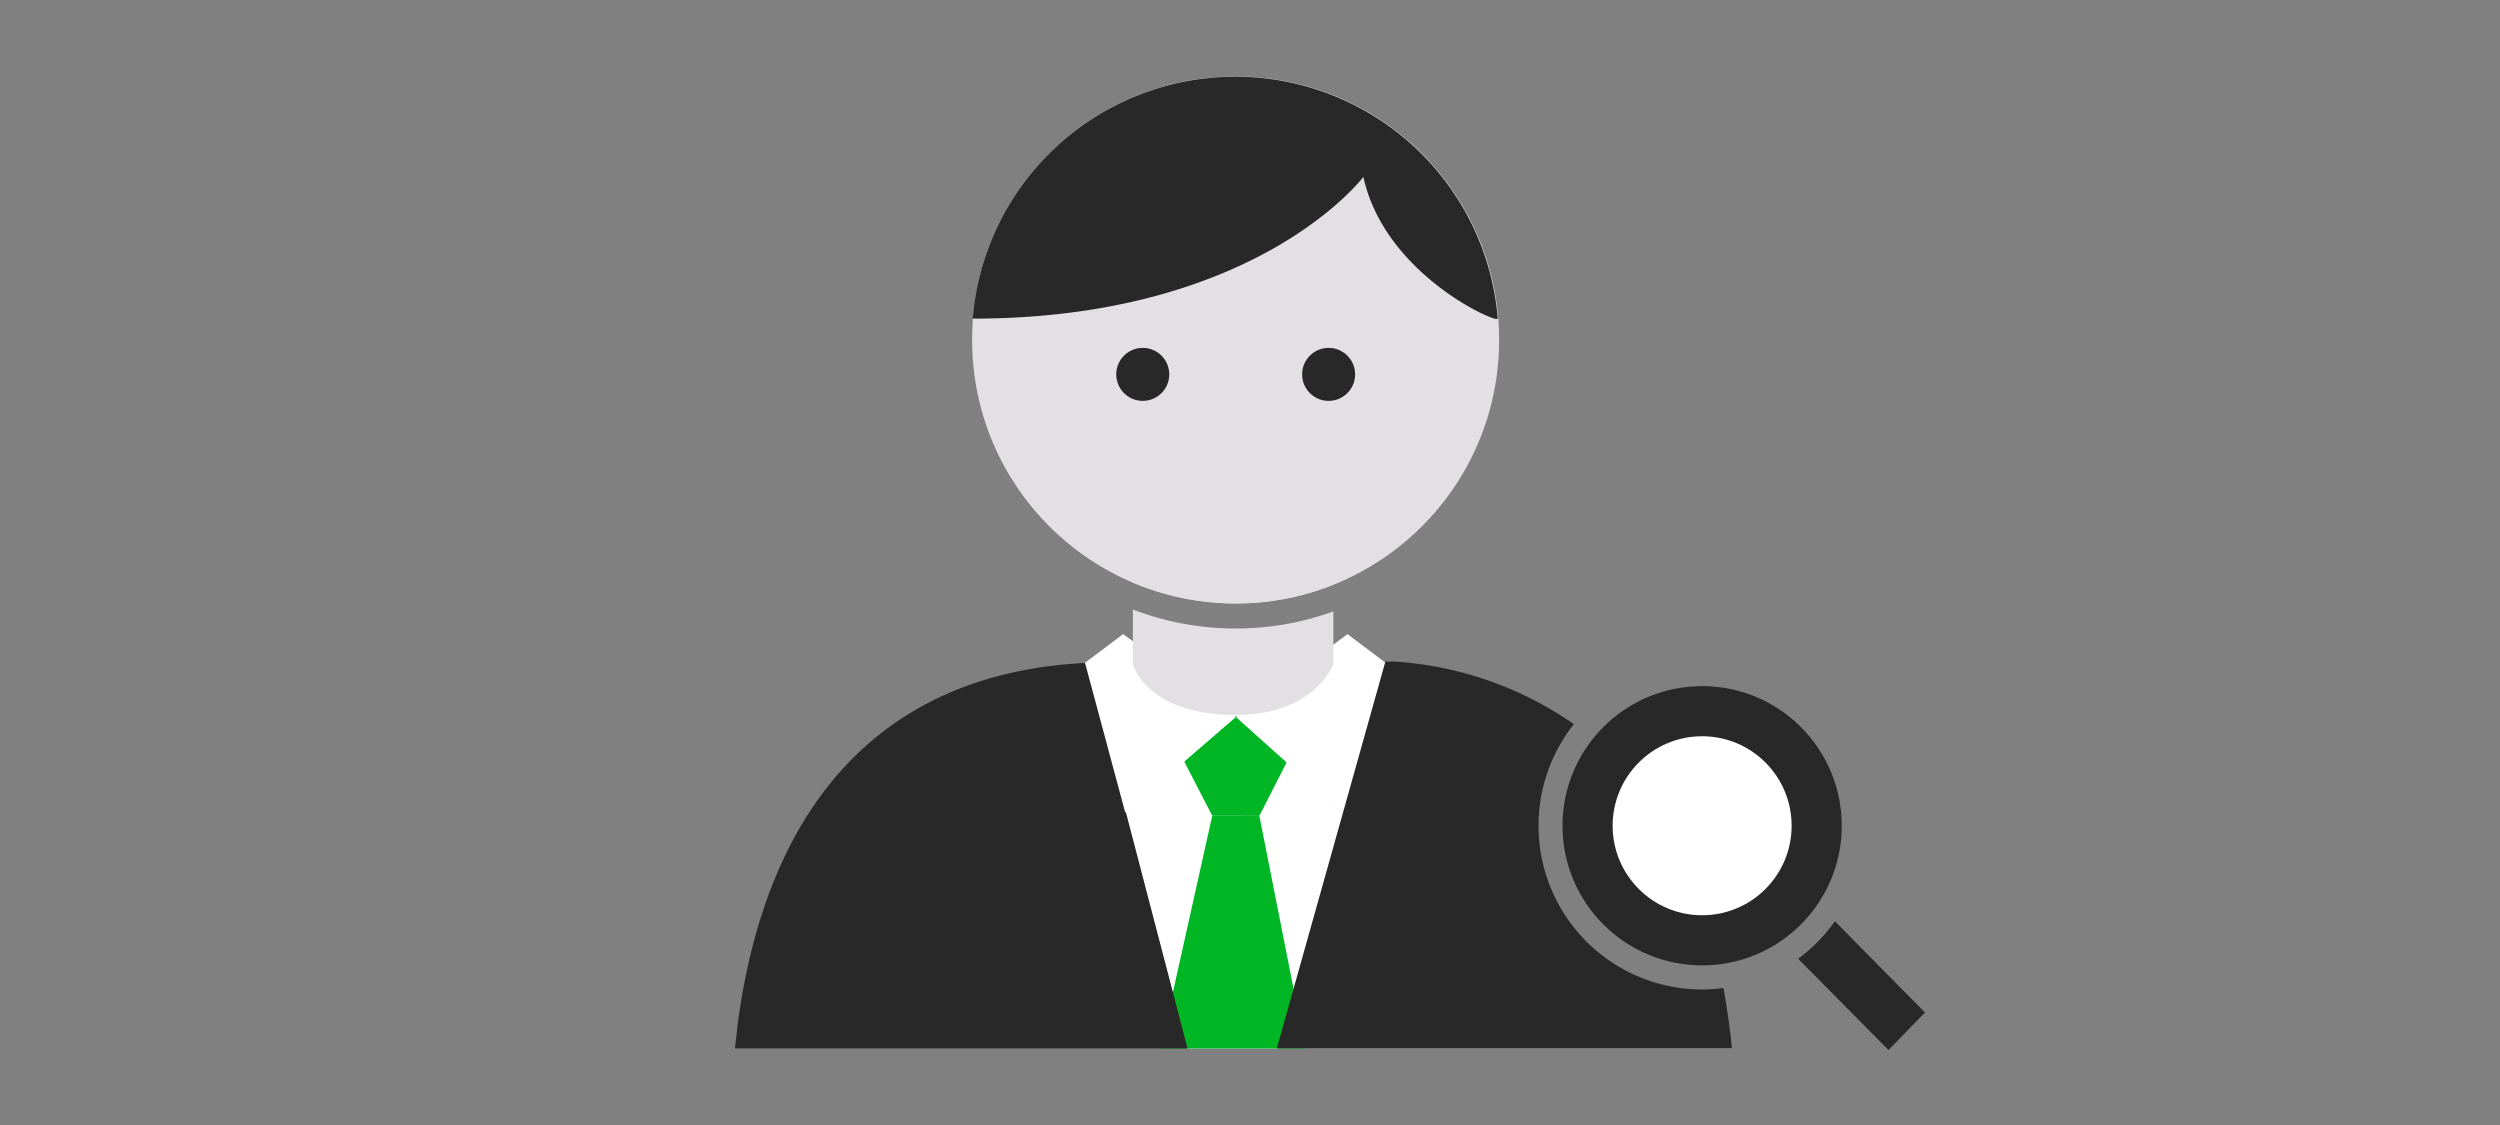 <svg id="ART_WORKS" data-name="ART WORKS" xmlns="http://www.w3.org/2000/svg" viewBox="0 0 200 90"><rect x="0" y="0" width="200" height="90" fill="#808080" stroke="none"/><title>investWithAnAdvisor_wealth</title><polygon points="95 83.89 102.15 83.89 107.63 65.21 98.47 56.58 90.02 65.01 95 83.89" style="fill:#fff"/><polygon points="100.75 65.27 104.43 83.88 92.83 83.88 96.98 65.26 100.75 65.27" style="fill:#00b624"/><polygon points="92.86 57.28 104.82 57.28 100.75 65.27 96.98 65.26 92.86 57.28" style="fill:#00b624"/><path d="M87,53.05l-.45,0c-15.72.89-25.26,11-27.58,29.21,0,.23-.05.46-.07.69l-.1.92H95l-7.93-30.4Z" style="fill:#282828"/><polygon points="98.87 57.36 90.02 65.01 86.8 53.02 89.85 50.73 98.87 57.36" style="fill:#fff"/><polygon points="98.87 57.36 107.63 65.21 110.84 53.02 107.8 50.73 98.87 57.36" style="fill:#fff"/><path d="M106.67,46.77V42.19h-16v4.42a21,21,0,0,0,16,.16Z" style="fill:#e2e0e2"/><path d="M98.85,50.28a22.9,22.9,0,0,1-8.22-1.52v4.37s1,4.06,8.24,4.06c6.33,0,7.8-4.06,7.8-4.06V48.91A22.76,22.76,0,0,1,98.85,50.28Z" style="fill:#e2e0e2"/><circle cx="98.85" cy="27.2" r="21.08" style="fill:#e2e0e2"/><circle cx="91.42" cy="29.95" r="2.12" style="fill:#282828"/><circle cx="106.29" cy="29.95" r="2.12" style="fill:#282828"/><path d="M109.07,14.15s-8.5,11.34-31.25,11.34a21.07,21.07,0,0,1,42,0C119.85,25.93,110.78,22,109.07,14.15Z" style="fill:#282828"/><path d="M138.38,82.34q-.21-1.7-.51-3.3a15.11,15.11,0,0,1-1.51.12,13.1,13.1,0,0,1-10.45-21.23,28.26,28.26,0,0,0-14.3-5h-.78l-8.68,30.92h36.4l-.1-1C138.43,82.73,138.41,82.53,138.38,82.34Z" style="fill:#282828"/><circle cx="136.17" cy="66.06" r="11.17" style="fill:#282828"/><circle cx="136.17" cy="66.06" r="7.16" style="fill:#fff"/><path d="M146.79,73.7a13.1,13.1,0,0,1-2.94,3L151.08,84,154,81Z" style="fill:#282828"/></svg>